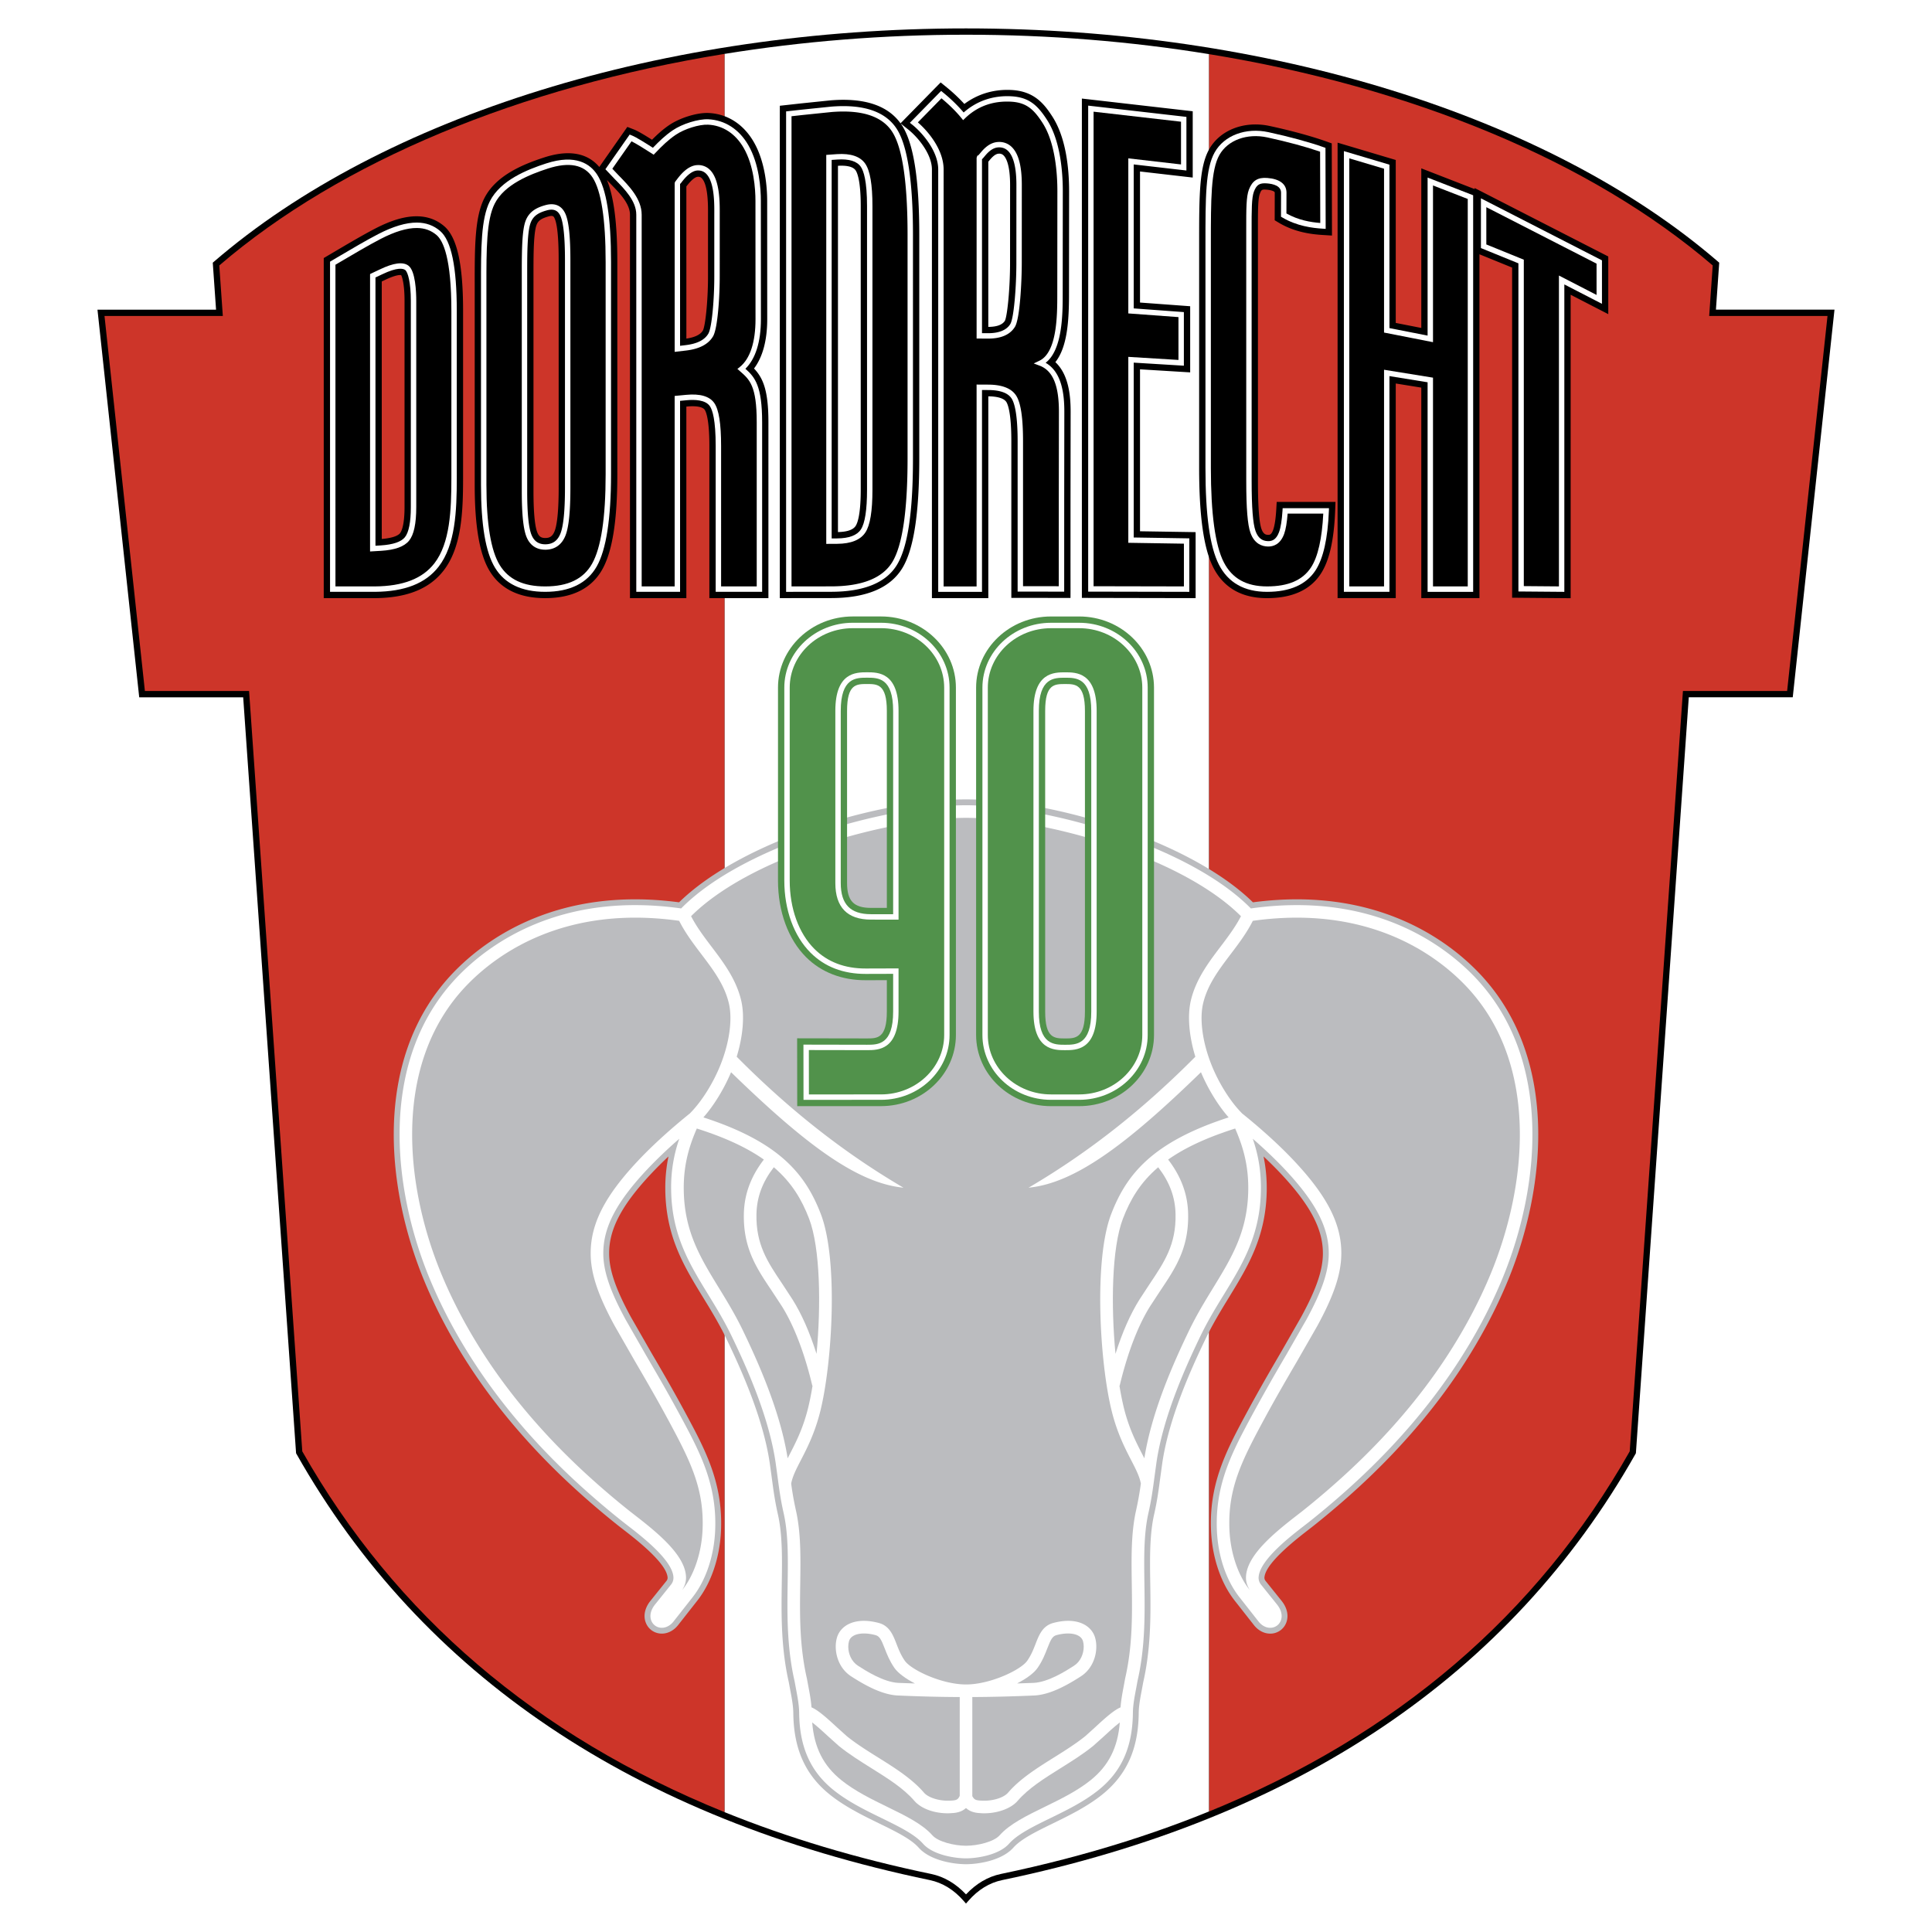 <svg xmlns="http://www.w3.org/2000/svg" width="2500" height="2500" viewBox="0 0 192.756 192.756"><g fill-rule="evenodd" clip-rule="evenodd"><path fill="#fff" d="M0 0h192.756v192.756H0V0z"/><path d="M171.199 30.895l.328-4.688-.119-.103c-16.895-14.571-44.943-23.27-75.03-23.27-30.087 0-58.136 8.699-75.03 23.271l-.12.103.328 4.688H9.725L13.89 69.57h10.373l5.277 75.42.035.062c12.49 22.092 33.75 36.398 63.189 42.525 1.271.266 2.408.963 3.376 2.072l.237.271.237-.271c.969-1.111 2.105-1.809 3.375-2.072 29.439-6.127 50.699-20.434 63.189-42.525l.035-.062s5.238-74.84 5.277-75.421h10.373l4.164-38.674h-11.828z"/><path d="M120.633 5.402c-7.799-1.271-15.947-1.938-24.254-1.938-8.253 0-16.35.66-24.101 1.915v175.415c6.346 2.57 13.22 4.631 20.616 6.17 1.308.271 2.475.969 3.485 2.039 1.01-1.07 2.176-1.768 3.485-2.039 8.637-1.799 16.561-4.311 23.764-7.512-.986.438-1.982.865-2.994 1.277V5.402h-.001z" fill="#fff"/><path d="M162.598 144.801c.012-.15 5.309-75.86 5.309-75.86h10.395l4.029-37.417h-11.805l.352-5.04c-12.125-10.407-30.002-17.783-50.244-21.082v175.327c18.655-7.592 32.727-19.62 41.964-35.928zM21.878 26.484l.353 5.04H10.426l4.03 37.417H24.85l5.309 75.86c9.264 16.354 23.385 28.404 42.12 35.992V5.378C51.971 8.665 34.034 16.051 21.878 26.484z" fill="#cd3529"/><path d="M147.453 96.961c-3.215-3.311-10.383-8.539-22.447-6.937-6.189-6.071-19.867-10.269-28.627-10.269-8.761 0-22.439 4.198-28.628 10.269-12.066-1.601-19.233 3.626-22.448 6.937-8.107 8.35-6.87 21.359-3.009 30.748 1.236 3.006 2.835 6 4.752 8.9 2.679 4.053 6.036 7.957 9.977 11.605a83.715 83.715 0 0 0 4.654 3.992l.55.428c1.149.887 4.2 3.244 4.372 4.688a.497.497 0 0 1-.116.418l-1.59 1.98c-.562.699-.73 1.494-.46 2.18.227.578.728.977 1.341 1.068.688.1 1.392-.211 1.881-.832l1.916-2.439c1.394-1.771 2.256-4.33 2.365-7.016.01-.24.015-.479.015-.711 0-4.395-1.698-7.541-3.647-11.154-1.22-2.26-2.361-4.215-3.369-5.939l-1.979-3.457c-1.507-2.762-2.159-4.645-2.181-6.293l-.001-.094c0-2.449 1.288-4.859 4.288-8.033a38.854 38.854 0 0 1 1.632-1.619 15.4 15.4 0 0 0-.318 3.129l.001.205c.056 4.664 1.858 7.607 3.766 10.723.784 1.281 1.595 2.605 2.322 4.111 1.547 3.209 3.68 7.988 4.335 12.438l.204 1.479c.154 1.162.299 2.26.607 3.621.335 1.484.407 3.146.407 4.912 0 .648-.01 1.312-.02 1.984-.01.699-.021 1.42-.021 2.158 0 2.414.114 5.02.718 7.676l.144.779c.155.811.301 1.578.309 2.309.036 3.59 1.196 6.18 3.654 8.15 1.505 1.207 3.323 2.094 4.927 2.877 1.625.793 3.16 1.543 3.918 2.4 1.162 1.311 3.521 1.66 4.733 1.66 1.211 0 3.571-.35 4.733-1.662.758-.855 2.291-1.605 3.916-2.398 1.605-.783 3.422-1.67 4.928-2.877 2.457-1.971 3.619-4.562 3.654-8.15.008-.732.154-1.498.309-2.311l.143-.771c.605-2.658.719-5.264.719-7.68 0-.738-.01-1.459-.02-2.158-.012-.676-.021-1.338-.021-1.988 0-1.766.072-3.428.408-4.91.309-1.363.453-2.461.607-3.625l.203-1.477c.654-4.449 2.787-9.227 4.336-12.436.727-1.506 1.537-2.832 2.32-4.111 1.908-3.117 3.711-6.061 3.768-10.723v-.203c0-1.17-.127-2.201-.318-3.133a40.128 40.128 0 0 1 1.633 1.619c3 3.176 4.287 5.586 4.287 8.037v.092c-.023 1.65-.674 3.533-2.182 6.293l-1.982 3.461c-1.006 1.725-2.146 3.678-3.365 5.936-1.949 3.613-3.648 6.76-3.648 11.152 0 .234.006.473.016.713.109 2.686.971 5.244 2.365 7.016l1.916 2.438c.488.623 1.191.934 1.881.834a1.698 1.698 0 0 0 1.34-1.066c.27-.688.104-1.482-.459-2.184l-1.59-1.979a.5.5 0 0 1-.117-.418c.172-1.445 3.225-3.801 4.371-4.688l.551-.43a83.17 83.17 0 0 0 4.654-3.992c3.941-3.646 7.297-7.551 9.977-11.604 1.918-2.902 3.518-5.896 4.752-8.9 3.857-9.389 5.096-22.398-3.012-30.748z" fill="#bbbcbf"/><path d="M147.035 97.367c-3.164-3.258-10.248-8.423-22.236-6.732-6.285-6.383-20.699-10.295-28.42-10.295-7.723 0-22.137 3.913-28.421 10.295-11.989-1.69-19.072 3.475-22.236 6.732-7.911 8.146-6.678 20.9-2.887 30.121 1.222 2.971 2.803 5.93 4.7 8.799 2.653 4.014 5.979 7.883 9.886 11.498a82.992 82.992 0 0 0 4.622 3.965l.542.424c1.426 1.1 4.394 3.391 4.595 5.08.039.328-.037.6-.24.852l-1.589 1.979c-.428.533-.563 1.117-.373 1.604.149.381.479.645.883.703.479.07.978-.16 1.336-.615l1.916-2.438c1.319-1.68 2.136-4.113 2.24-6.68.009-.229.014-.457.014-.68 0-4.256-1.664-7.34-3.577-10.885-1.216-2.252-2.354-4.201-3.359-5.922l-1.988-3.473c-1.555-2.85-2.229-4.814-2.252-6.564v-.102c0-2.611 1.335-5.143 4.447-8.434a45.41 45.41 0 0 1 3.135-2.984 14.659 14.659 0 0 0-.812 5.092c.055 4.504 1.816 7.381 3.681 10.426.792 1.293 1.61 2.629 2.35 4.162 1.563 3.244 3.72 8.078 4.387 12.605l.205 1.488c.152 1.148.295 2.234.598 3.568.347 1.537.421 3.238.421 5.037 0 .654-.01 1.32-.02 1.998-.01.693-.021 1.41-.021 2.143 0 2.396.112 4.979.712 7.592l.14.76c.153.801.311 1.627.319 2.412.034 3.4 1.125 5.848 3.435 7.701 1.455 1.166 3.165 2 4.818 2.807 1.678.82 3.264 1.594 4.099 2.537 1.026 1.16 3.259 1.465 4.296 1.465 1.036 0 3.268-.307 4.295-1.465.834-.943 2.42-1.717 4.098-2.537 1.654-.807 3.363-1.641 4.818-2.807 2.311-1.854 3.4-4.301 3.436-7.701.008-.785.166-1.611.32-2.412l.145-.793c.596-2.584.705-5.156.705-7.547 0-.738-.01-1.457-.02-2.154-.01-.678-.02-1.346-.02-2 0-1.799.074-3.498.42-5.035.303-1.336.447-2.424.6-3.572l.203-1.484c.668-4.527 2.824-9.361 4.387-12.605.74-1.533 1.559-2.869 2.352-4.162 1.863-3.047 3.625-5.924 3.68-10.426l.002-.201c0-1.992-.359-3.566-.814-4.893.98.855 2.098 1.889 3.135 2.984 3.111 3.293 4.447 5.824 4.447 8.436v.102c-.023 1.752-.697 3.717-2.254 6.564l-1.99 3.477a196.507 196.507 0 0 0-3.355 5.918c-1.912 3.545-3.576 6.629-3.576 10.885 0 .223.004.449.014.68.104 2.566.922 5 2.24 6.68l1.916 2.438c.357.455.857.686 1.336.615a1.11 1.11 0 0 0 .883-.703c.191-.486.055-1.07-.371-1.604l-1.592-1.979a1.075 1.075 0 0 1-.238-.852c.199-1.689 3.168-3.98 4.594-5.08l.543-.424a83.57 83.57 0 0 0 4.621-3.965c3.906-3.615 7.232-7.484 9.887-11.498 1.898-2.871 3.479-5.832 4.699-8.801 3.786-9.219 5.018-21.971-2.892-30.12z" fill="#fff"/><path d="M63.723 115.734c-3.352 3.547-4.791 6.336-4.791 9.295v.121c.026 1.971.746 4.109 2.406 7.152l2.006 3.502c1 1.713 2.133 3.654 3.338 5.887 2.102 3.895 3.427 6.549 3.427 10.258 0 .215-.004.434-.014.658-.093 2.273-.83 4.5-1.973 5.953l-.056.07c.232-.371.379-.771.379-1.213 0-.104-.006-.207-.019-.312-.243-2.041-2.748-4.131-5.076-5.928l-.526-.41a81.316 81.316 0 0 1-4.552-3.904c-3.833-3.549-7.093-7.34-9.691-11.27-1.852-2.801-3.394-5.689-4.585-8.584-1.702-4.141-2.876-9.016-2.876-13.82 0-5.467 1.519-10.842 5.503-14.945 2.995-3.084 9.708-7.98 21.138-6.374.597 1.19 1.406 2.263 2.193 3.302 1.198 1.58 2.33 3.074 2.768 4.943.364 1.553.07 3.795-.787 5.998-.729 1.871-1.906 3.764-3.074 4.939l.006.004c-1.139.915-3.272 2.698-5.144 4.678z" fill="#bbbcbf"/><path d="M74.123 132.75c-.767-1.59-1.602-2.955-2.41-4.273-1.849-3.02-3.445-5.627-3.495-9.783-.033-2.662.639-4.562 1.303-6.102 2.923.928 5.072 1.957 6.689 3.098-1.298 1.688-1.957 3.465-1.995 5.424-.067 3.418 1.25 5.383 2.775 7.658l1.015 1.547c.843 1.342 2.055 3.807 3.038 7.926l.026-.006a28.287 28.287 0 0 1-.438 2.211c-.508 2.061-1.218 3.434-1.844 4.648-.071.137-.136.266-.203.398-.728-4.631-2.887-9.48-4.461-12.746z" fill="#bbbcbf"/><path d="M81.466 135.072c-.682-2.146-1.482-3.967-2.397-5.422l-1.034-1.58c-1.465-2.184-2.623-3.91-2.563-6.932.034-1.703.591-3.199 1.732-4.682 1.783 1.521 2.787 3.223 3.516 5.121 1.126 2.937 1.198 8.693.746 13.495zM108.803 177.617c-1.346 1.08-2.992 1.883-4.582 2.66-1.795.875-3.488 1.703-4.488 2.832-.57.645-2.186 1.041-3.354 1.041-1.17 0-2.785-.396-3.354-1.039-1-1.131-2.695-1.959-4.489-2.834-1.592-.777-3.237-1.58-4.583-2.66-1.799-1.443-2.719-3.25-2.921-5.771.544.418 1.254 1.076 1.666 1.457l1.003.898c1.002.811 2.138 1.521 3.235 2.207 1.653 1.035 3.214 2.012 4.289 3.262.682.793 2.048 1.281 3.482 1.24.651-.018 1.209-.102 1.67-.523.456.416.986.5 1.631.523 1.426.049 2.842-.449 3.523-1.24 1.074-1.25 2.635-2.227 4.289-3.262 1.098-.688 2.232-1.396 3.234-2.207l1.006-.898c.412-.383 1.119-1.039 1.664-1.457-.203 2.521-1.122 4.328-2.921 5.771z" fill="#bbbcbf"/><path d="M113.35 150.68c-.506 2.242-.471 4.713-.432 7.33.045 3.033.09 6.17-.66 9.436l-.148.803c-.131.684-.26 1.385-.312 2.094-.66.281-1.49 1.016-2.592 2.037l-.939.846c-.945.76-2.047 1.451-3.113 2.117-1.66 1.039-3.377 2.113-4.576 3.508-.432.502-1.492.838-2.525.803-.689-.023-.838-.07-1.045-.453v-9.887c1.984-.01 3.982-.059 6.164-.154 1.613-.072 3.34-1.057 4.664-1.908 1.381-.887 1.766-2.645 1.428-3.846-.336-1.201-1.756-2.125-4.17-1.486-1.074.285-1.43 1.199-1.771 2.082-.205.527-.436 1.123-.838 1.697-.639.91-3.689 2.361-6.104 2.361-2.414 0-5.467-1.451-6.104-2.361-.402-.574-.634-1.17-.837-1.697-.343-.883-.698-1.797-1.773-2.082-2.413-.639-3.833.285-4.17 1.486-.338 1.201.047 2.959 1.428 3.846 1.324.852 3.052 1.836 4.663 1.908 2.182.096 4.182.146 6.165.154v9.859c-.195.408-.339.461-1.077.482-1.021.027-2.069-.311-2.494-.805-1.199-1.395-2.916-2.469-4.575-3.508-1.066-.666-2.168-1.355-3.113-2.117l-.938-.842c-1.103-1.023-1.933-1.76-2.593-2.041-.053-.709-.183-1.41-.313-2.092l-.143-.771c-.757-3.299-.711-6.436-.667-9.469.038-2.617.075-5.088-.433-7.33a29.854 29.854 0 0 1-.471-2.664c.136-.723.504-1.439.97-2.342.625-1.211 1.403-2.721 1.947-4.924 1.18-4.783 1.799-15.049.042-19.623-1.537-4.002-4.152-7.191-11.717-9.645 1.051-1.191 2.06-2.84 2.761-4.506 7.441 7.234 12.591 11.068 17.2 11.52-6.412-3.756-11.817-8.209-16.639-13.066.63-2.059.804-4.09.45-5.602-.5-2.129-1.766-3.801-2.99-5.416-.761-1.003-1.473-1.962-2.01-3.003 6.1-6.087 19.97-9.813 27.431-9.813 7.461 0 21.329 3.725 27.43 9.814-.537 1.04-1.25 1.999-2.01 3.002-1.225 1.615-2.49 3.287-2.99 5.416-.355 1.512-.18 3.543.449 5.602-4.822 4.857-10.229 9.309-16.639 13.066 4.607-.451 9.758-4.285 17.199-11.52.701 1.666 1.711 3.314 2.762 4.506-7.566 2.453-10.18 5.643-11.717 9.645-1.758 4.574-1.139 14.84.043 19.623.543 2.203 1.32 3.713 1.945 4.924.467.902.834 1.617.971 2.342a31.511 31.511 0 0 1-.474 2.664z" fill="#bbbcbf"/><path d="M101.475 167.957c.936-.482 1.684-1.031 2.037-1.539.49-.699.762-1.4.98-1.963.338-.871.506-1.211.922-1.322 1.352-.357 2.436-.105 2.639.611.047.168.07.355.07.549 0 .693-.311 1.477-.969 1.898-.766.492-2.559 1.645-4.039 1.711-.568.026-1.094.036-1.64.055zM91.283 167.959c-.548-.02-1.074-.031-1.643-.057-1.479-.066-3.273-1.219-4.039-1.711-.657-.422-.969-1.203-.969-1.898 0-.191.024-.379.072-.549.201-.717 1.286-.969 2.638-.611.416.111.584.451.922 1.322.218.562.49 1.264.979 1.963.356.508 1.103 1.057 2.04 1.541zM112.037 121.578c.729-1.898 1.732-3.6 3.516-5.121 1.141 1.482 1.699 2.979 1.732 4.682.059 3.021-1.1 4.748-2.564 6.934l-1.033 1.578c-.914 1.455-1.715 3.275-2.396 5.422-.454-4.803-.382-10.561.745-13.495z" fill="#bbbcbf"/><path d="M121.043 128.477c-.807 1.318-1.643 2.684-2.41 4.273-1.574 3.266-3.732 8.113-4.461 12.744a21.58 21.58 0 0 0-.203-.396c-.625-1.215-1.334-2.588-1.844-4.648a29.247 29.247 0 0 1-.438-2.211l.025.006c.984-4.119 2.195-6.582 3.039-7.926l1.014-1.547c1.525-2.275 2.844-4.24 2.775-7.658-.037-1.957-.697-3.734-1.994-5.424 1.617-1.141 3.766-2.17 6.688-3.098.664 1.539 1.336 3.439 1.305 6.102-.051 4.154-1.646 6.761-3.496 9.783z" fill="#bbbcbf"/><path d="M148.76 127.008c-1.189 2.895-2.732 5.783-4.586 8.586-2.598 3.93-5.859 7.721-9.691 11.268a81.068 81.068 0 0 1-4.551 3.906l-.527.41c-2.328 1.797-4.832 3.885-5.076 5.928a2.746 2.746 0 0 0-.018.312c0 .441.146.842.379 1.213-.004-.002-.057-.07-.057-.07-1.143-1.453-1.879-3.68-1.973-5.953-.01-.225-.014-.443-.014-.66 0-3.707 1.326-6.361 3.428-10.256 1.203-2.23 2.336-4.17 3.334-5.881l2.01-3.508c1.66-3.043 2.379-5.18 2.404-7.152.002-.039.002-.08.002-.121 0-2.959-1.439-5.748-4.791-9.295-1.871-1.98-4.006-3.764-5.145-4.676l.006-.006c-1.168-1.176-2.348-3.068-3.074-4.939-.857-2.203-1.152-4.445-.787-5.998.439-1.869 1.57-3.363 2.768-4.943.787-1.039 1.596-2.112 2.193-3.302 11.43-1.606 18.143 3.288 21.139 6.374 3.984 4.104 5.502 9.479 5.502 14.943 0 4.806-1.174 9.679-2.875 13.82z" fill="#bbbcbf"/><path d="M104.852 61.506c-4.117 0-7.465 3.185-7.465 7.099v34.655c0 3.914 3.348 7.1 7.465 7.1h2.818c4.117 0 7.465-3.186 7.465-7.1V68.605c0-3.915-3.348-7.099-7.465-7.099h-2.818zm-.575 39.422V70.925c0-2.679.924-2.679 1.994-2.679 1.014 0 1.973 0 1.973 2.679v30.003c0 2.678-.959 2.678-1.973 2.678-1.07-.001-1.994-.001-1.994-2.678zM85.086 61.504c-4.116 0-7.465 3.185-7.465 7.1v19.26c0 3.076 1.022 5.859 2.805 7.635 1.516 1.511 3.574 2.306 5.953 2.298l2.101-.006v3.135c0 2.678-.958 2.678-1.973 2.678l-6.977-.012.009 6.77 8.367-.004c4.116-.002 7.465-3.186 7.465-7.1V68.604c0-3.915-3.349-7.1-7.465-7.1h-2.82zm1.805 29.077c-1.712-.002-2.379-.698-2.379-2.483V70.923c0-2.679.924-2.679 1.995-2.679 1.015 0 1.973 0 1.973 2.679v19.659l-1.589-.001z" fill="#51924b"/><path d="M104.852 62.135c-3.77 0-6.836 2.902-6.836 6.47v34.655c0 3.566 3.066 6.469 6.836 6.469h2.818c3.77 0 6.836-2.902 6.836-6.469V68.605c0-3.567-3.066-6.47-6.836-6.47h-2.818zm-6.297 41.125V68.605c0-3.27 2.824-5.93 6.297-5.93h2.818c3.473 0 6.297 2.66 6.297 5.93v34.655c0 3.27-2.824 5.93-6.297 5.93h-2.818c-3.473-.001-6.297-2.661-6.297-5.93zM85.086 62.133c-3.769 0-6.835 2.903-6.835 6.47v19.26c0 2.91.955 5.531 2.619 7.19 1.414 1.41 3.267 2.121 5.507 2.115 0 0 2.284-.008 2.732-.008v3.766c0 3.309-1.504 3.309-2.603 3.309l-6.347-.012.007 5.508 7.738-.002c3.769-.002 6.835-2.904 6.835-6.471V68.604c0-3.567-3.067-6.47-6.835-6.47h-2.818v-.001zM81.25 94.671c-1.563-1.56-2.46-4.041-2.46-6.808v-19.26c0-3.27 2.824-5.93 6.296-5.93h2.819c3.472 0 6.296 2.66 6.296 5.93v34.654c0 3.27-2.824 5.93-6.296 5.932l-7.2.002-.006-4.428 5.806.01c1.099 0 3.143 0 3.143-3.848v-4.307l-3.273.01c-2.091.007-3.816-.652-5.125-1.957z" fill="#fff"/><path d="M83.342 70.923v17.175c0 2.42 1.193 3.649 3.547 3.651l2.759.003v-20.83c0-3.848-2.044-3.848-3.143-3.848-1.105.002-3.163.002-3.163 3.849zM86.89 91.21c-2.052-.002-3.008-.991-3.008-3.112V70.923c0-3.309 1.517-3.309 2.624-3.309 1.098 0 2.603 0 2.603 3.309v20.29l-2.219-.003zM103.107 70.925v30.003c0 3.848 2.059 3.848 3.164 3.848 1.098 0 3.143 0 3.143-3.848V70.925c0-3.848-2.045-3.848-3.143-3.848-1.105 0-3.164 0-3.164 3.848zm.539 30.003V70.925c0-3.308 1.518-3.308 2.625-3.308 1.098 0 2.604 0 2.604 3.308v30.003c0 3.309-1.506 3.309-2.604 3.309-1.107-.001-2.625-.001-2.625-3.309z" fill="#fff"/><path d="M44.321 22.57c-.758-.65-1.675-.983-2.725-.991-1.194-.008-2.554.392-4.156 1.222-1.221.633-2.712 1.513-4.027 2.289l-1.113.656V59.677l3.08-.001 2.033.001c3.194-.026 5.434-.928 6.849-2.756 1.791-2.314 1.94-5.822 1.94-9.216V31.024c0-4.667-.598-7.354-1.881-8.454zm-3.96 7.445v20.568c0 1.863-.318 2.455-.456 2.624-.141.173-.581.465-1.817.566V28.082l.312-.147c1.133-.544 1.533-.504 1.623-.486.108.195.338.935.338 2.566zM76.546 31.839l-.005-11.783c-.001-1.334-.175-3.873-1.333-5.883-1.026-1.782-2.628-2.812-4.51-2.9-1.135-.053-2.866.48-3.94 1.213-.675.46-1.215.967-1.706 1.458-.711-.45-1.394-.864-1.803-1.025l-.659-.258-2.798 3.999c-.886-1.058-2.52-1.917-5.491-.954-2.179.707-4.828 1.808-5.981 4.074-.964 1.892-.961 4.908-.958 8.726v19.876c0 4.14.49 6.953 1.497 8.6 1.092 1.788 2.953 2.694 5.529 2.694 2.708 0 4.625-.961 5.697-2.856 1.014-1.792 1.506-4.894 1.506-9.485V26.141c0-3.803-.341-6.494-1.037-8.179l.328.346c.923.939 1.97 2.003 1.97 3.116v38.251h5.625V40.566l.096-.009c.884-.083 1.532.037 1.733.324.11.157.469.884.469 3.625v15.169h5.89V42.127c0-3.183-.533-4.405-1.436-5.362.853-1.126 1.317-2.786 1.317-4.926zm-5.907-10.775l-.001.405v6.122c0 2.5-.273 4.945-.509 5.381-.246.417-.81.686-1.65.81V18.599c.592-.771.95-.955 1.143-.961a.476.476 0 0 1 .384.137c.593.577.633 2.391.633 3.289zm-14.9 27.613c0 2.711-.22 3.845-.406 4.318-.227.581-.559.67-.884.68-.434.014-.659-.128-.828-.523-.18-.418-.395-1.478-.395-4.145V27.014c0-1.81.023-3.804.301-4.558.16-.434.472-.659 1.192-.862.471-.132.533.01.628.225.179.405.391 1.45.391 4.127v22.731h.001zM106.654 29.416l.01-10.347c0-2.22-.291-5.303-1.668-7.439-.826-1.279-1.822-2.538-4.096-2.652-1.764-.089-3.357.407-4.687 1.392a16.855 16.855 0 0 0-1.73-1.631l-.635-.515-.573.583-3.429 3.497c-1.293-1.798-3.644-2.57-7-2.29l-2.948.305-2.093.232-.003.804v48.321l5.119-.006c3.5-.003 5.887-1.004 7.096-2.974 1.143-1.865 1.699-5.452 1.699-10.967V23.453c0-5.545-.559-9.116-1.708-10.917-.047-.074-.1-.144-.15-.215l.765.608c.946.753 2.355 2.435 2.355 3.981v42.766h5.626V39.542h.006c.932.006 1.57.208 1.797.569.148.237.494 1.092.494 3.911V59.65l5.902.007.002-.899-.002-2.823.002-6.078.012-8.79c0-1.619-.205-3.706-1.523-4.937 1.214-1.526 1.356-4.206 1.36-6.714zm-20.778-8.858v28.299c0 2.47-.32 3.329-.511 3.62-.313.479-1.113.595-1.762.607V16.542c.639-.04 1.455.007 1.761.453.155.223.512 1.017.512 3.563zm14.901-2.103l-.004 7.778c0 2.639-.281 5.308-.514 5.771-.252.402-.809.607-1.656.61v-16.48c.021-.027.047-.055.068-.081.238-.286.596-.719.998-.722a.595.595 0 0 1 .463.179c.241.239.645.939.645 2.945zM113.74 36.847l5.004.305v-6.599l-5.004-.368V17.109l5.258.606v-6.614l-11.059-1.268v49.82l11.348.023v-6.584l-5.547-.087V36.847zM127.328 50.917c-.07 1.112-.205 1.677-.307 1.954-.18.497-.365.493-.5.49-.23-.005-.473-.055-.666-.593-.16-.446-.35-1.637-.35-4.773l-.002-24.986c-.002-1.841-.004-3.171.189-3.674.154-.398.191-.448.65-.414.338.025.84.126.84.301l-.006 2.754.439.262c1.574.934 3.219 1.134 4.32 1.204l.957.06-.023-9.196-.596-.212c-1.463-.518-3.445-1.059-5.584-1.522-2.527-.548-4.961.384-6.051 2.32-1 1.778-1 4.655-1 9.423v22.376c0 4.818.461 8.064 1.412 9.926 1.035 2.031 2.84 3.06 5.361 3.06 2.508 0 4.312-.817 5.363-2.429.848-1.298 1.316-3.338 1.432-6.238l.037-.934h-5.867l-.048.841zM147.123 18.759v.105l-5.32-2.067v15.922c-.947-.186-1.842-.361-2.549-.501V15.961l-5.803-1.728v45.441h5.803V38.261l2.549.412v21.001h5.803V25.37l3.258 1.326v32.938l5.84.049V29.407c1.109.573 3.754 1.935 3.754 1.935V25.59l-13.335-6.831z"/><path d="M37.895 26.881l-.971.459-.003.172V55.02l1.108-.065c1.392-.089 2.302-.42 2.783-1.011.482-.593.718-1.692.718-3.36V30.015c0-.879-.076-2.982-.778-3.509-.545-.409-1.479-.286-2.857.375zm.233.487c1.524-.732 2.095-.583 2.299-.43.271.204.562 1.253.562 3.078v20.568c0 1.517-.201 2.533-.596 3.02-.375.461-1.182.734-2.399.812l-.534.032V27.684l.668-.316z" fill="#fff"/><path d="M37.729 23.359c-1.205.625-2.688 1.5-3.997 2.272l-.804.474v32.942l2.455-.001 2.025.001c2.988-.025 5.067-.847 6.356-2.513 1.669-2.157 1.809-5.545 1.809-8.831V31.024c0-4.409-.543-7.019-1.661-7.978-.651-.559-1.41-.833-2.32-.839-1.074-.006-2.374.381-3.863 1.152zm-3.723 2.737c1.303-.769 2.779-1.64 3.971-2.258 1.411-.73 2.625-1.098 3.611-1.091.777.005 1.422.237 1.973.709.672.576 1.473 2.357 1.473 7.567v16.679c0 3.192-.131 6.478-1.696 8.501-1.181 1.526-3.122 2.28-5.934 2.303l-2.019-.001-1.917.001V26.412c.171-.099.538-.316.538-.316zM54.495 16.304c-1.903.617-4.555 1.678-5.615 3.761-.896 1.758-.894 4.707-.891 8.44v19.876c0 4.021.46 6.727 1.405 8.272.971 1.588 2.651 2.394 4.994 2.394 2.465 0 4.198-.854 5.15-2.537.945-1.671 1.425-4.758 1.425-9.175V26.141c0-4.443-.456-7.3-1.396-8.734-.677-1.034-2.107-2.065-5.072-1.103zm-4.64 40.068c-.88-1.438-1.325-4.126-1.325-7.991V28.504c-.002-3.661-.005-6.553.832-8.195.97-1.904 3.489-2.905 5.301-3.492 2.121-.688 3.619-.39 4.454.885.868 1.325 1.308 4.164 1.308 8.439v21.193c0 4.323-.456 7.32-1.355 8.91-.861 1.523-2.393 2.263-4.681 2.263-2.173 0-3.656-.698-4.534-2.135z" fill="#fff"/><path d="M54.404 20.47c-.766.215-1.599.572-1.972 1.582-.312.847-.373 2.46-.373 4.962v21.993c0 2.333.16 3.84.489 4.606.358.832 1.027 1.257 1.937 1.23.914-.028 1.583-.52 1.937-1.423.327-.836.486-2.388.486-4.743v-22.73c0-2.344-.161-3.848-.49-4.598-.371-.841-1.067-1.144-2.014-.879zm-1.36 32.93c-.296-.688-.446-2.165-.446-4.393V27.014c0-1.95.026-3.924.34-4.775.272-.737.841-1.032 1.611-1.249.68-.19 1.117-.007 1.374.576.295.671.444 2.145.444 4.381v22.73c0 2.256-.15 3.785-.448 4.547-.276.705-.751 1.059-1.451 1.08-.688.021-1.154-.275-1.424-.904zM69.584 16.471c-.997.033-1.762 1.052-2.089 1.487l-.147.191-.036.128v16.829l1.122-.132c1.332-.153 2.241-.628 2.704-1.411.487-.827.669-4.102.669-5.972l.001-6.312c.004-1.094.014-3.37-.986-4.341a1.637 1.637 0 0 0-1.238-.467zm-1.658 1.811c.256-.341.937-1.248 1.675-1.272.338-.011.614.092.842.314.771.75.823 2.616.823 3.7l-.001.445v6.122c0 2.265-.239 5.095-.594 5.698-.377.638-1.129 1.014-2.3 1.149l-.521.062V18.349l.076-.067z" fill="#fff"/><path d="M67.112 13.005c-.723.493-1.308 1.048-1.972 1.739l-.032-.021c-.605-.387-1.619-1.035-2.089-1.219l-.197-.078-2.421 3.458.931.982c1.008 1.025 2.15 2.187 2.15 3.556v37.623h4.368V39.993l.665-.064c.811-.076 1.869-.036 2.306.589.266.38.583 1.38.583 3.986v14.541h4.634v-16.92c0-3.631-.724-4.497-1.67-5.334 1.001-.974 1.549-2.656 1.549-4.953l-.006-11.783c0-1.271-.163-3.686-1.248-5.569-.916-1.59-2.334-2.508-3.995-2.585-1-.046-2.595.449-3.556 1.104zm-1.739 2.268c.711-.749 1.301-1.315 2.043-1.822.864-.589 2.342-1.052 3.228-1.011 1.47.069 2.731.891 3.552 2.316 1.022 1.775 1.176 4.083 1.176 5.301l.006 11.783c0 2.297-.539 3.946-1.558 4.768l-.25.202.243.211c.979.849 1.685 1.463 1.685 5.105v16.38h-3.554V44.505c0-2.236-.223-3.641-.681-4.295-.471-.673-1.412-.948-2.799-.817l-1.154.111v19.002h-3.29V21.423c0-1.59-1.278-2.89-2.306-3.935l-.621-.655 1.914-2.735c.482.236 1.32.768 1.808 1.079l.403.257.155-.161zM83.509 15.377l-1.073.077v38.809l1.093-.006c1.378-.008 2.325-.392 2.814-1.14.472-.722.701-2.115.701-4.259v-28.3c0-2.142-.235-3.524-.718-4.226-.497-.723-1.445-1.044-2.817-.955zm.035.539c1.169-.077 1.955.167 2.338.722.284.413.622 1.428.622 3.92v28.299c0 2.008-.206 3.342-.613 3.964-.384.587-1.18.889-2.366.896l-.55.003V15.955l.569-.039z" fill="#fff"/><path d="M82.898 10.641l-2.929.302-1.538.171-.001.242v47.692l4.491-.005c3.267-.003 5.474-.903 6.56-2.674 1.081-1.763 1.606-5.242 1.606-10.639V23.453c0-5.346-.541-8.905-1.609-10.579-1.118-1.753-3.332-2.504-6.58-2.233zm-2.868.838l2.913-.3c3.033-.253 5.079.415 6.081 1.985 1.012 1.585 1.524 5.047 1.524 10.289v22.276c0 5.22-.514 8.705-1.527 10.356-.981 1.601-3.034 2.414-6.101 2.417l-3.95.005v-46.91l1.06-.118zM99.662 14.163c-.947.007-1.561.748-1.889 1.146l-.173.196.109-.029-.201.053-.072.216v18.03l.752.005.336.002c1.328.012 2.248-.382 2.734-1.171.516-.838.684-4.659.684-6.378l.004-7.779c0-1.878-.324-3.113-.99-3.774a1.757 1.757 0 0 0-1.294-.517zm-1.474 1.489c.293-.354.783-.945 1.479-.95.365-.003.662.115.91.361.551.547.83 1.688.83 3.392l-.004 7.778c0 2.42-.25 5.519-.604 6.096-.381.617-1.145.924-2.27.914l-.555-.003V15.887a2.43 2.43 0 0 0 .214-.235z" fill="#fff"/><path d="M93.724 9.248l-2.945 3.003.234.187c.897.713 2.593 2.566 2.593 4.473v42.137h4.368V38.911l.639.003c1.188.007 1.971.297 2.326.863.268.43.59 1.514.59 4.245v15.001l4.645.006.002-9.172.012-8.788c0-1.69-.227-3.938-1.867-4.873 1.678-1.29 1.703-4.81 1.705-6.78l.01-10.345c0-1.753-.205-4.987-1.566-7.1-.945-1.464-1.799-2.275-3.6-2.366-1.814-.092-3.436.479-4.724 1.618a15.645 15.645 0 0 0-2.059-1.996l-.19-.155-.173.176zm.206.56c.768.64 1.425 1.28 1.977 1.952l.185.226.21-.202c1.227-1.179 2.754-1.73 4.539-1.64 1.576.08 2.307.776 3.174 2.119 1.287 1.996 1.48 5.114 1.48 6.808l-.01 10.344c-.002 1.999-.006 5.721-1.781 6.574l-.568.273.59.222c1.311.496 1.922 1.954 1.922 4.588l-.012 8.783-.002 6.08v2.553l-3.566-.004V44.021c0-2.327-.219-3.809-.674-4.532-.457-.731-1.393-1.107-2.779-1.115l-1.182-.006.002.271v19.869h-3.29V16.91c0-1.966-1.522-3.791-2.57-4.7l2.355-2.402zM108.568 10.841v48.186l10.09.021v-5.336l-5.547-.087V36.18l5.004.306v-5.348l-5.004-.369V16.405l5.258.606v-5.349l-9.801-1.124v.303z" fill="#fff"/><path d="M109.107 11.143l8.723 1v4.262l-5.258-.606V31.27l5.004.368v4.273l-5.004-.306v18.55l5.547.087v4.264l-9.012-.018V11.143z"/><path d="M121.189 15.199c-.92 1.634-.92 4.45-.92 9.115V46.69c0 4.716.438 7.869 1.342 9.641.92 1.803 2.535 2.717 4.803 2.717 2.281 0 3.91-.721 4.838-2.144.771-1.184 1.221-3.175 1.33-5.92l.01-.28h-4.621l-.016.253c-.061.953-.174 1.669-.342 2.129-.299.825-.773.911-1.105.904-.605-.013-1-.334-1.242-1.01-.262-.727-.389-2.358-.389-4.985l-.002-24.985c-.002-2.051-.004-3.288.232-3.901.262-.677.562-.868 1.283-.814.65.048 1.424.25 1.422.929l-.006 2.396.133.078c1.455.864 3.002 1.052 4.037 1.117l.287.018-.02-8.082-.18-.063c-1.438-.51-3.393-1.043-5.506-1.501-2.256-.492-4.414.317-5.368 2.012z" fill="#fff"/><path d="M122.092 56.084c-.852-1.67-1.283-4.831-1.283-9.395V24.313c0-4.419 0-7.339.85-8.85.838-1.487 2.762-2.191 4.787-1.752 2.01.436 3.861.938 5.26 1.423.002.354.018 6.58.018 7.113-.984-.079-2.189-.284-3.377-.951.002-.288.006-2.076.006-2.077 0-.852-.682-1.372-1.922-1.464-.951-.071-1.479.265-1.826 1.157-.271.707-.27 1.911-.268 4.096l.002 24.985c0 2.729.133 4.37.42 5.168.396 1.107 1.164 1.354 1.738 1.366.527.011 1.238-.198 1.623-1.259.168-.46.279-1.159.348-2.027h3.555c-.125 2.49-.529 4.306-1.221 5.366-.834 1.278-2.27 1.899-4.387 1.899-2.077.001-3.491-.791-4.323-2.422z"/><path d="M134.08 15.438v43.609h4.545V37.524l3.807.616v20.908h4.545V19.482l-4.545-1.767v15.768l-3.807-.748V16.429l-4.545-1.353v.362z" fill="#fff"/><path d="M134.617 15.8l3.469 1.032v16.347l4.885.96V18.504l3.467 1.347v38.656h-3.467V37.68l-4.885-.79v21.617h-3.469V15.8z"/><path d="M147.752 20.229v4.522l3.74 1.522v32.738l4.582.038V28.377l3.754 1.935v-4.337l-12.076-6.187v.441z" fill="#fff"/><path d="M148.291 20.67l10.998 5.634v3.122l-3.754-1.935v31.014l-3.504-.029V25.91l-3.74-1.522V20.67z"/></g></svg>